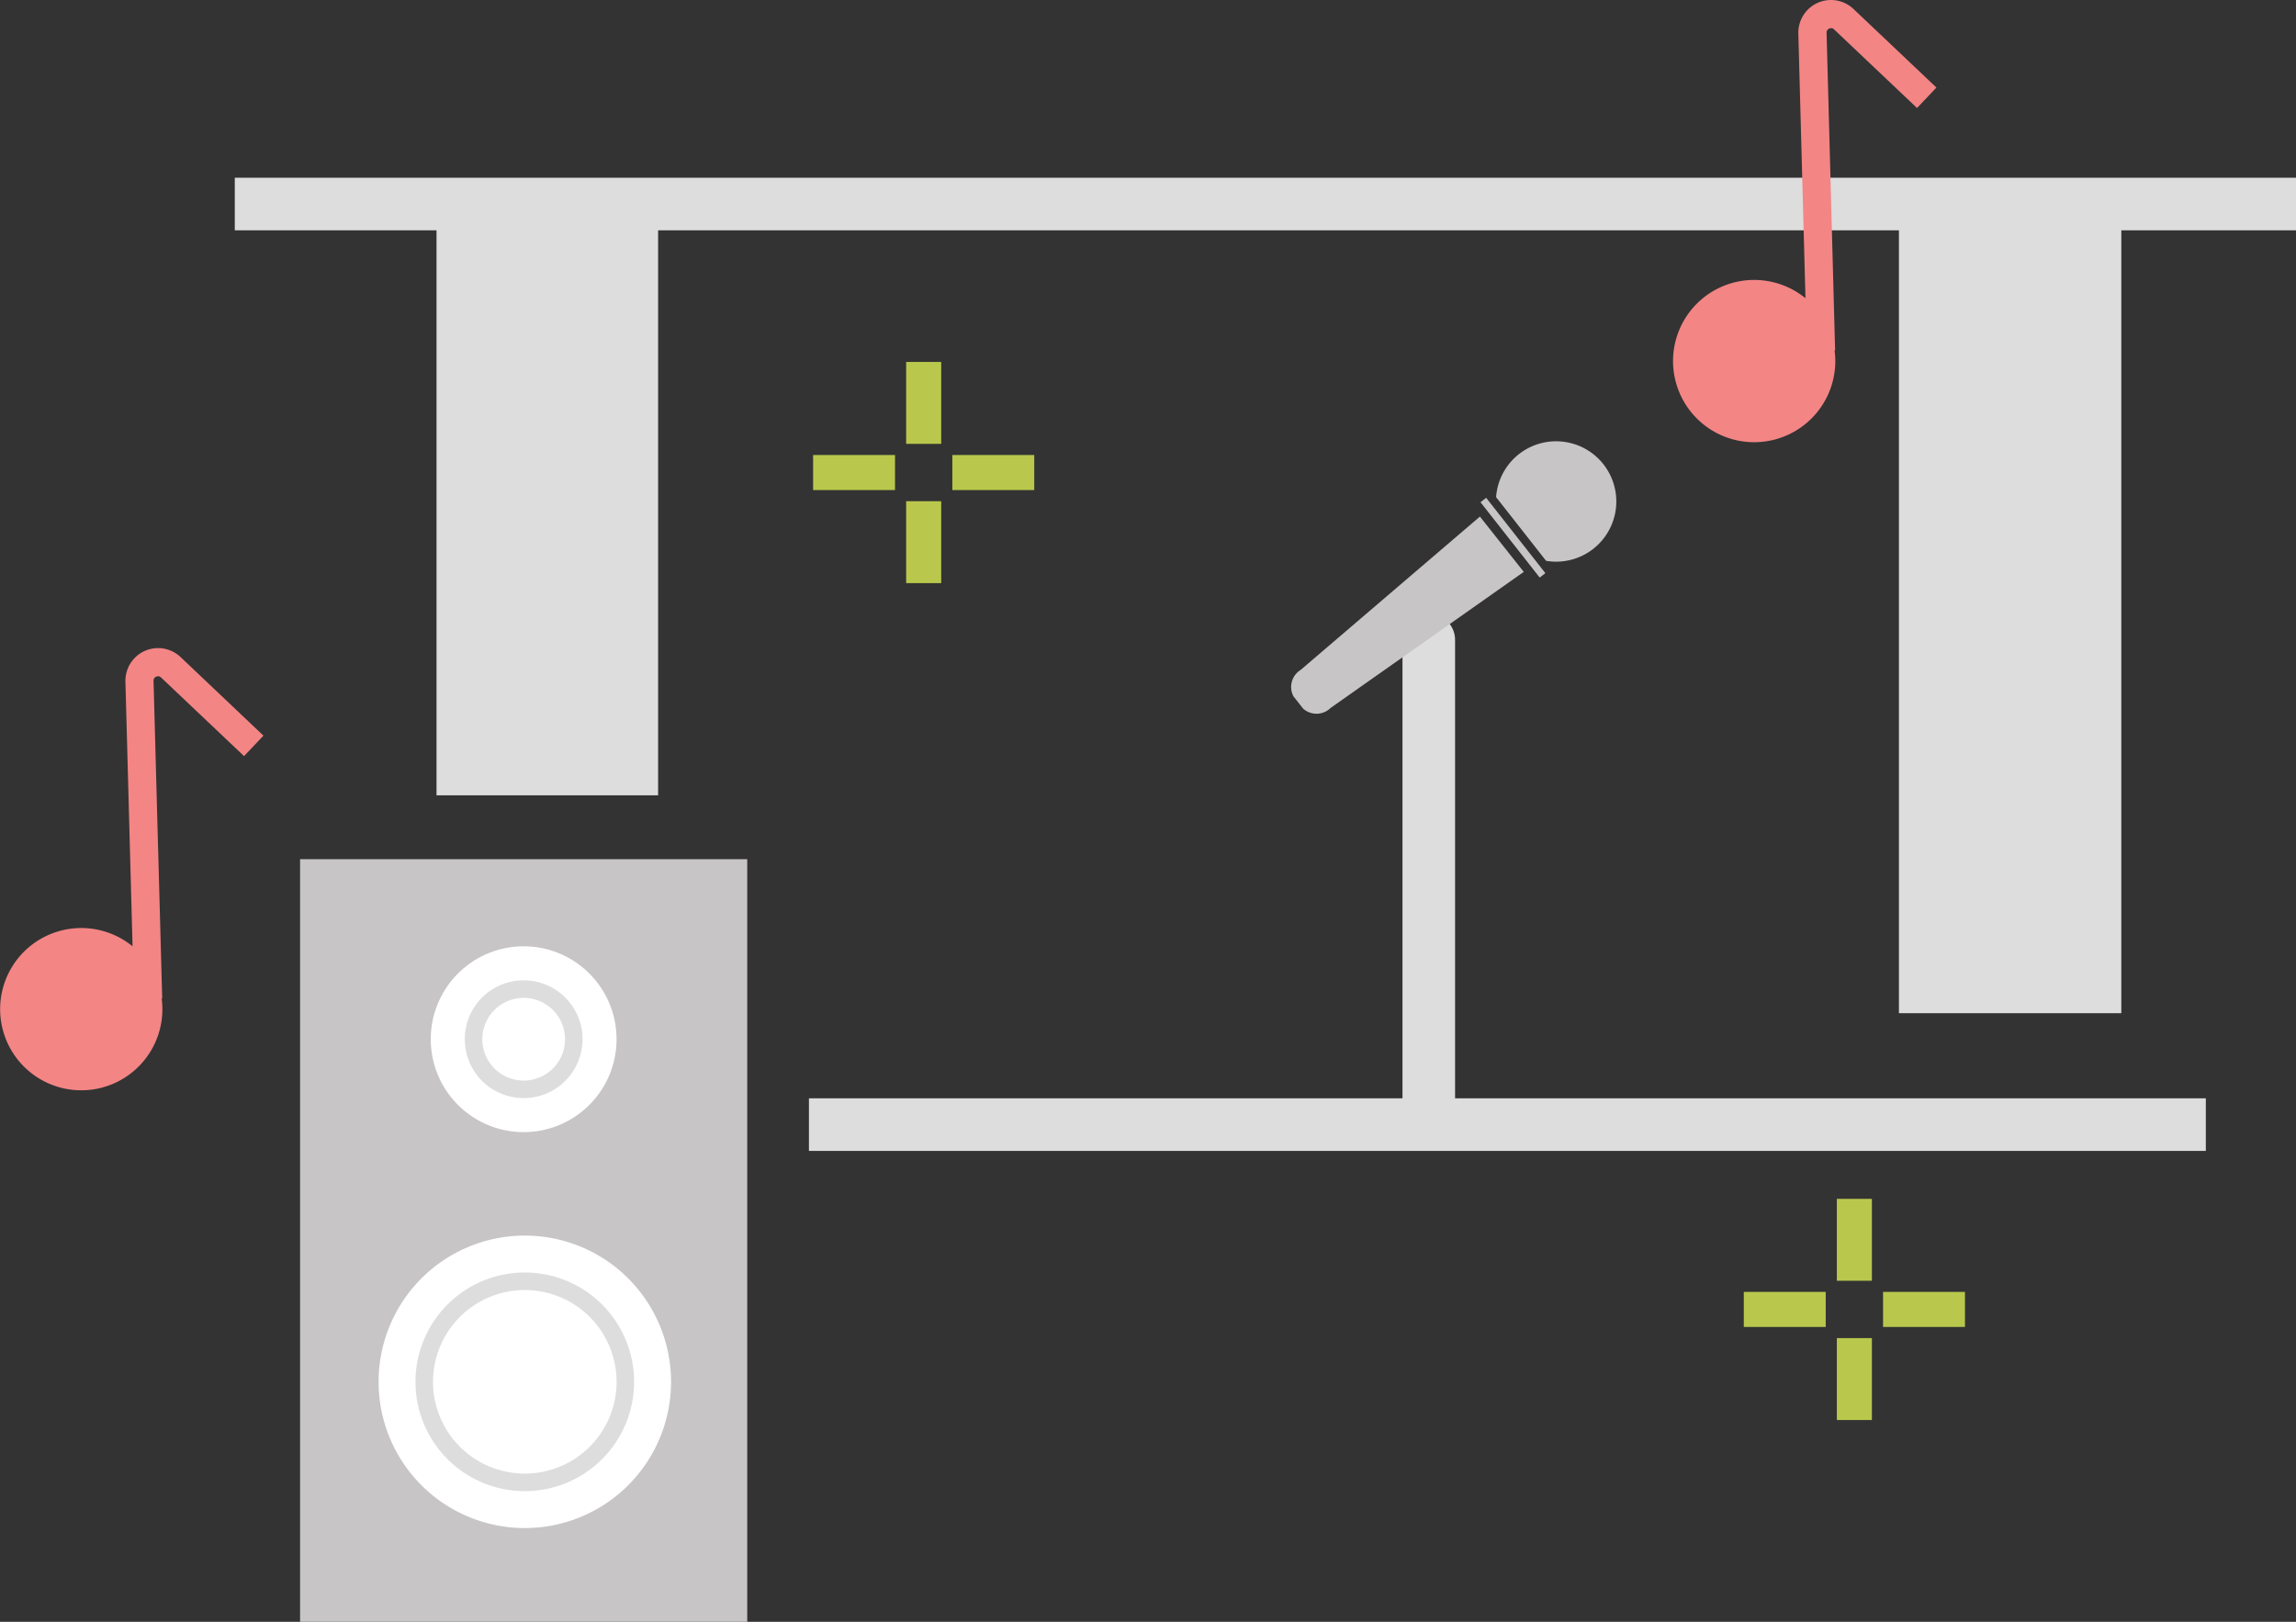 <?xml version="1.0" encoding="UTF-8"?>
<svg xmlns="http://www.w3.org/2000/svg" xmlns:xlink="http://www.w3.org/1999/xlink" id="Groupe_240" data-name="Groupe 240" width="130.979" height="92.514" viewBox="0 0 130.979 92.514">
  <rect x="0" y="0" width="130.979" height="92.514" fill="#333333" stroke="none"/>
  <defs>
    <clipPath id="clip-path">
      <rect id="Rectangle_153" data-name="Rectangle 153" width="130.979" height="92.514" transform="translate(0 0)" fill="none"></rect>
    </clipPath>
  </defs>
  <g id="Groupe_237" data-name="Groupe 237">
    <g id="Groupe_236" data-name="Groupe 236" clip-path="url(#clip-path)">
      <line id="Ligne_34" data-name="Ligne 34" x1="117.585" transform="translate(13.394 11.638)" fill="none" stroke="#ddd" stroke-miterlimit="10" stroke-width="3"></line>
      <line id="Ligne_35" data-name="Ligne 35" x1="79.688" transform="translate(46.147 64.151)" fill="none" stroke="#ddd" stroke-miterlimit="10" stroke-width="3"></line>
    </g>
  </g>
  <rect id="Rectangle_154" data-name="Rectangle 154" width="25.509" height="43.503" transform="translate(17.118 49.011)" fill="#c7c5c5"></rect>
  <g id="Groupe_239" data-name="Groupe 239">
    <g id="Groupe_238" data-name="Groupe 238" clip-path="url(#clip-path)">
      <path id="Tracé_378" data-name="Tracé 378" d="M35.173,59.28a5.3,5.3,0,1,1-5.3-5.3,5.3,5.3,0,0,1,5.3,5.3" fill="#fff"></path>
      <path id="Tracé_379" data-name="Tracé 379" d="M32.732,59.28a2.859,2.859,0,1,1-2.859-2.859A2.859,2.859,0,0,1,32.732,59.28Z" fill="none" stroke="#ddd" stroke-miterlimit="10" stroke-width="1"></path>
      <path id="Tracé_380" data-name="Tracé 380" d="M38.281,78.823a8.342,8.342,0,1,1-8.342-8.342,8.342,8.342,0,0,1,8.342,8.342" fill="#fff"></path>
      <path id="Tracé_381" data-name="Tracé 381" d="M35.674,78.823a5.736,5.736,0,1,1-5.736-5.736A5.736,5.736,0,0,1,35.674,78.823Z" fill="none" stroke="#ddd" stroke-miterlimit="10" stroke-width="1"></path>
      <path id="Tracé_382" data-name="Tracé 382" d="M8.91,38.6a.242.242,0,0,1,.28.048l4.732,4.483,1.106-1.167L10.3,37.48a1.864,1.864,0,0,0-3.145,1.4l.407,15.1a4.628,4.628,0,1,0,1.7,3.458,4.58,4.58,0,0,0-.04-.483h.031L8.759,38.839A.24.24,0,0,1,8.91,38.6" fill="#f48585"></path>
      <path id="Tracé_383" data-name="Tracé 383" d="M104.348,1.63a.242.242,0,0,1,.28.048l4.732,4.483,1.106-1.167L105.734.511a1.864,1.864,0,0,0-3.145,1.4l.407,15.1a4.628,4.628,0,1,0,1.7,3.458,4.578,4.578,0,0,0-.04-.483h.031L104.2,1.87a.24.24,0,0,1,.151-.241" fill="#f48585"></path>
      <rect id="Rectangle_155" data-name="Rectangle 155" width="12.641" height="32.735" transform="translate(24.902 12.633)" fill="#ddd"></rect>
      <rect id="Rectangle_156" data-name="Rectangle 156" width="12.686" height="45.163" transform="translate(108.328 12.633)" fill="#ddd"></rect>
      <line id="Ligne_36" data-name="Ligne 36" y2="4.673" transform="translate(52.693 20.646)" fill="none" stroke="#b9c84c" stroke-miterlimit="10" stroke-width="2"></line>
      <line id="Ligne_37" data-name="Ligne 37" y2="4.673" transform="translate(52.693 28.59)" fill="none" stroke="#b9c84c" stroke-miterlimit="10" stroke-width="2"></line>
      <line id="Ligne_38" data-name="Ligne 38" x2="4.673" transform="translate(46.385 26.955)" fill="none" stroke="#b9c84c" stroke-miterlimit="10" stroke-width="2"></line>
      <line id="Ligne_39" data-name="Ligne 39" x2="4.673" transform="translate(54.328 26.955)" fill="none" stroke="#b9c84c" stroke-miterlimit="10" stroke-width="2"></line>
      <line id="Ligne_40" data-name="Ligne 40" y2="4.673" transform="translate(105.786 68.385)" fill="none" stroke="#b9c84c" stroke-miterlimit="10" stroke-width="2"></line>
      <line id="Ligne_41" data-name="Ligne 41" y2="4.673" transform="translate(105.786 76.329)" fill="none" stroke="#b9c84c" stroke-miterlimit="10" stroke-width="2"></line>
      <line id="Ligne_42" data-name="Ligne 42" x2="4.673" transform="translate(99.478 74.693)" fill="none" stroke="#b9c84c" stroke-miterlimit="10" stroke-width="2"></line>
      <line id="Ligne_43" data-name="Ligne 43" x2="4.673" transform="translate(107.422 74.693)" fill="none" stroke="#b9c84c" stroke-miterlimit="10" stroke-width="2"></line>
      <line id="Ligne_44" data-name="Ligne 44" y2="27.279" transform="translate(81.507 36.502)" fill="none" stroke="#ddd" stroke-linecap="round" stroke-miterlimit="10" stroke-width="3"></line>
      <path id="Tracé_384" data-name="Tracé 384" d="M84.424,29.467,74.2,38.212a1.145,1.145,0,0,0-.411,1.512l.551.7a1.147,1.147,0,0,0,1.567-.041l11.019-7.761" fill="#c7c5c5"></path>
      <path id="Tracé_385" data-name="Tracé 385" d="M85.347,28.358,88.2,31.992a3.434,3.434,0,1,0-2.815-3.958q-.027.161-.039.324" fill="#c7c5c5"></path>
      <rect id="Rectangle_157" data-name="Rectangle 157" width="0.41" height="5.466" transform="translate(84.458 28.649) rotate(-38.157)" fill="#c7c5c5"></rect>
    </g>
  </g>
</svg>
